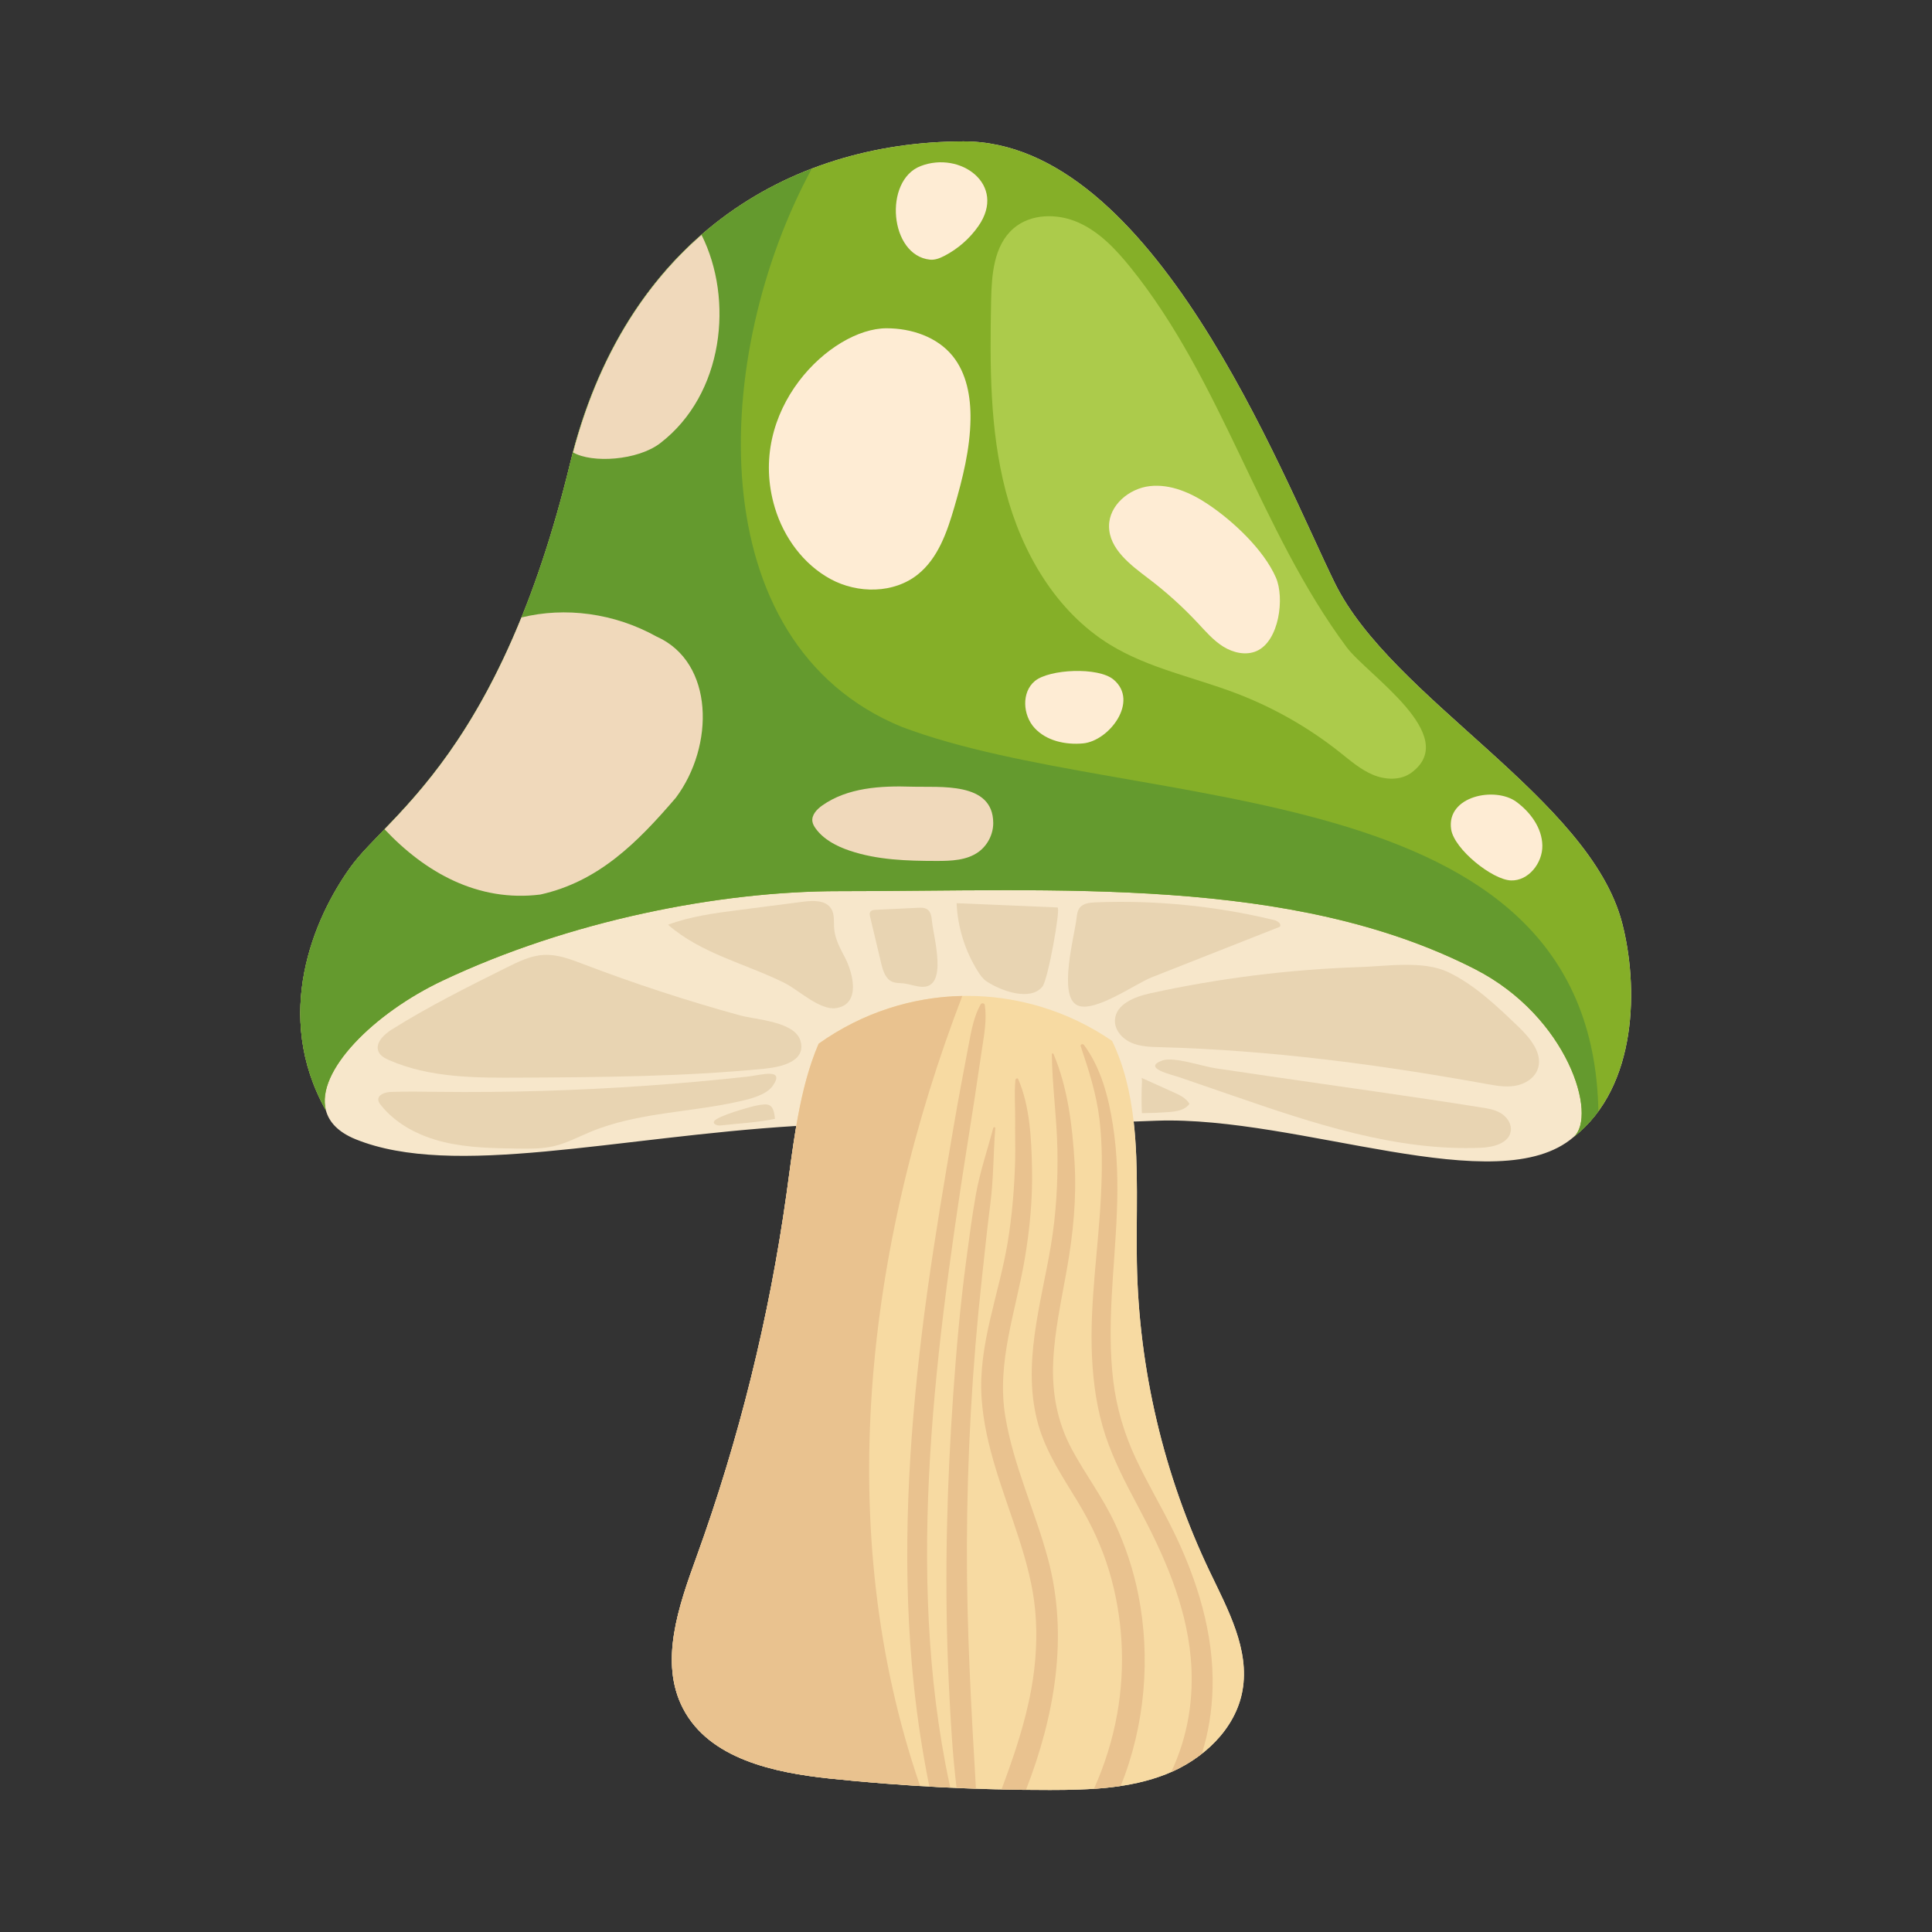 <svg xml:space="preserve" style="enable-background:new 0 0 2122 2122;" viewBox="0 0 2122 2122" y="0px" x="0px" xmlns:xlink="http://www.w3.org/1999/xlink" xmlns="http://www.w3.org/2000/svg" id="Capa_1" version="1.1">
<rect x="0" y="0" width="2122" height="2122" fill="#333333" stroke="none"/>
<g>
	<path d="M1781.701,1013.94c-35.671-137.588-253.102-246.146-315.68-373.766
		c-59.498-121.339-199.51-485.386-407.917-484.885C864.439,155.754,685.659,263.883,626.1,509.194
		c-77.094,317.529-200.035,386.237-240.959,442.971c-40.923,56.734-85.874,162.791-27.154,267.472l0,0
		c3.453,12.956,13.71,23.994,32.703,31.694c106.749,43.277,286.157-2.56,483.905-14.659c-4.284,25.193-7.392,50.709-10.819,75.192
		c-18.994,135.701-52.155,269.428-98.824,398.262c-19.578,54.049-41.249,115.578-14.651,166.541
		c28.803,55.187,99.641,70.344,161.553,76.838c80.152,8.406,160.747,12.589,241.339,12.525
		c43.254-0.034,87.567-1.496,127.779-17.433c40.212-15.937,76.094-49.195,83.705-91.775c8.052-45.051-15.884-88.776-35.65-130.053
		c-50.72-105.921-78.33-222.835-80.351-340.255c-0.875-50.759,2.188-104.241-3.532-154.653c8.516-0.325,17.032-0.651,25.542-0.945
		c156.32-5.421,374.919,89.475,457.727,17.89C1799.379,1193.246,1799.379,1082.126,1781.701,1013.94z" style="fill:#F7E7CB;"></path>
	<path d="M1781.701,1013.94c-35.671-137.588-253.102-246.146-315.68-373.766
		c-59.498-121.339-199.51-485.386-407.917-484.885C864.439,155.754,685.659,263.883,626.1,509.194
		c-77.094,317.529-200.035,386.237-240.959,442.971c-40.923,56.734-85.874,162.791-27.154,267.472
		c-11.396-42.76,52.22-106.663,128.162-142.562c138.899-65.661,303.139-98.33,435.876-98.276
		c238.925,0.1,496.425-17.469,698.048,85.648c101.984,52.158,135.025,161.288,108.339,184.358
		C1799.379,1193.246,1799.379,1082.126,1781.701,1013.94z" style="fill:#85AF28;"></path>
	<path d="M990.255,798.295c-223.299-91.946-209.156-409.12-98.684-612.981
		C768.422,232.554,667.892,337.059,626.1,509.194c-77.094,317.529-200.035,386.236-240.959,442.971
		c-40.924,56.734-85.875,162.791-27.154,267.472c-11.397-42.759,52.22-106.663,128.162-142.562
		c138.899-65.661,303.139-98.33,435.876-98.276c238.925,0.1,496.425-17.469,698.048,85.648
		c101.984,52.158,135.025,161.288,108.339,184.358c10.593-8.294,19.573-17.846,27.181-28.288
		C1748.494,843.13,1247.046,895.459,990.255,798.295z" style="fill:#649A2E;"></path>
	<path d="M725.092,486.805c70.071-53.717,80.946-158.102,45.445-228.793
		c-63.569,55.353-113.43,134.181-141.112,238.886C650.146,508.994,700.246,505.852,725.092,486.805z" style="fill:#F0D9BB;"></path>
	<path d="M593.481,982.512c63.767-14.17,106.278-56.682,148.79-106.279
		c42.511-56.682,42.511-148.791-21.256-177.132c-46.487-25.826-100.474-32.732-148.298-20.903
		c-51.863,127.847-109.936,190.697-150.34,232.595C467.029,958.32,525.084,991.062,593.481,982.512z" style="fill:#F0D9BB;"></path>
	<path d="M899.159,1146.324c-12.007,27.827-19.208,58.834-24.565,90.348
		c-4.284,25.193-7.392,50.709-10.819,75.192c-18.994,135.701-52.155,269.428-98.824,398.262
		c-19.578,54.049-41.249,115.578-14.651,166.541c28.803,55.187,99.641,70.344,161.553,76.838
		c80.152,8.406,160.747,12.589,241.339,12.525c43.254-0.034,87.567-1.496,127.779-17.433c40.212-15.937,76.094-49.195,83.705-91.775
		c8.052-45.051-15.884-88.776-35.65-130.053c-50.72-105.921-78.33-222.835-80.351-340.255
		c-0.875-50.759,2.188-104.241-3.532-154.653c-3.535-31.163-10.411-61.158-23.694-88.594
		C1125.545,1077.491,997.72,1076.196,899.159,1146.324z" style="fill:#F7DAA2;"></path>
	<path d="M1056.948,1093.901c-54.839,1.075-109.781,18.265-157.789,52.423
		c-21.606,50.072-27.67,110.431-35.384,165.54c-18.994,135.701-52.155,269.428-98.824,398.262
		c-19.578,54.049-41.249,115.578-14.651,166.541c28.803,55.187,99.641,70.344,161.553,76.838c32.834,3.443,65.753,5.995,98.705,8.02
		C913.805,1680.271,951.196,1369.129,1056.948,1093.901z" style="fill:#E9C28F;"></path>
	<path d="M1025.359,1848.278c-6.299-60.025-8.086-120.467-6.666-180.786
		c2.865-121.746,18.386-243.056,36.51-363.352c5.01-33.243,10.524-66.408,15.542-99.649c2.636-17.462,5.172-34.939,7.818-52.4
		c2.403-15.858,5.497-32.426,3.062-48.343c-0.334-2.182-3.576-2.326-4.553-0.595c-7.392,13.092-10.132,28.494-12.94,43.188
		c-2.886,15.106-5.719,30.221-8.554,45.336c-5.667,30.208-10.725,60.542-15.823,90.851c-10.117,60.143-19.755,120.439-27.121,180.99
		c-14.702,120.851-21.641,243.49-11.085,364.979c2.952,33.967,7.279,67.844,13.145,101.433c1.876,10.739,3.805,21.53,6.023,32.255
		c7.655,0.436,15.309,0.837,22.968,1.196c-1.834-8.743-3.681-17.487-5.341-26.267
		C1032.781,1907.697,1028.484,1878.054,1025.359,1848.278z" style="fill:#E9C28F;"></path>
	<path d="M1289.08,1682.257c-13.165-27.025-28.7-52.833-41.473-80.055
		c-12.856-27.398-21.409-56.367-24.969-86.45c-7.236-61.152,1.67-122.798,4.07-183.974c1.266-32.275,0.617-64.424-4.41-96.386
		c-4.817-30.634-13.03-62.471-31.759-87.707c-1.202-1.619-4.305-0.765-3.541,1.493c8.941,26.438,17.358,52.783,20.65,80.616
		c3.274,27.688,2.937,55.814,1.577,83.62c-2.882,58.917-12.539,117.359-9.86,176.509c1.333,29.434,5.564,59.024,14.88,87.049
		c9.106,27.392,22.613,53.024,36.138,78.429c27.613,51.87,52.024,105.995,57.437,165.254c4.001,43.786-3.057,86.921-21.487,125.656
		c11.945-5.247,23.379-12.026,33.701-20.116c7.381-23.248,11.136-47.766,11.78-71.7
		C1333.425,1794.53,1315.103,1735.674,1289.08,1682.257z" style="fill:#E9C28F;"></path>
	<path d="M1250.257,1751.425c-5.365-27.039-14.082-53.297-25.734-78.274
		c-13.259-28.421-32.22-53.465-47.08-80.98c-16.297-30.175-22.189-62.348-20.664-96.454c1.547-34.607,9.215-68.578,15.19-102.597
		c6.806-38.757,10.617-77.482,8.255-116.84c-2.404-40.059-7.446-81.387-23.068-118.611c-0.392-0.934-1.918-0.93-1.902,0.258
		c0.458,34.99,5.484,69.713,6.138,104.732c0.654,35.064-1.321,70.583-7.119,105.187c-10.828,64.617-32.445,132.09-13.73,197.385
		c8.866,30.937,27.063,57.521,43.531,84.75c14.365,23.753,26.032,48.62,34.05,75.23c15.26,50.642,18.21,105.121,8.938,157.184
		c-5.061,28.418-13.751,56.066-25.531,82.332c9.858-0.658,19.658-1.702,29.366-3.162
		C1257.649,1895.567,1264.006,1820.715,1250.257,1751.425z" style="fill:#E9C28F;"></path>
	<path d="M1151.155,1712.611c-14.119-52.806-38.135-102.904-47.025-157.105
		c-9.686-59.056,11.428-114.623,21.266-172.071c5.658-33.039,8.831-66.484,8.13-100.015c-0.672-32.204-2.252-68.175-15.149-98.135
		c-0.723-1.681-2.955-0.589-3.094,0.838c-1.463,14.953-0.07,30.109-0.297,45.14c-0.221,14.581,0.373,29.151-0.027,43.737
		c-0.818,29.858-3.298,59.93-8.16,89.407c-9.361,56.751-32.432,112.13-28.717,170.458c3.437,53.962,24.702,104.067,41.027,154.957
		c8.275,25.795,15.481,52.194,17.913,79.257c2.566,28.566,0.844,57.436-4.22,85.639c-6.845,38.127-19.315,74.544-32.788,110.654
		c8.975,0.201,17.952,0.238,26.928,0.334C1158.362,1884.842,1173.818,1797.377,1151.155,1712.611z" style="fill:#E9C28F;"></path>
	<path d="M1078.521,1403.352c3.012-27.448,5.844-54.901,9.329-82.295c3.475-27.31,3.151-54.588,5.315-81.951
		c0.1-1.261-1.857-1.479-2.175-0.294c-6.552,24.46-14.63,48.106-19.124,73.12c-4.265,23.741-7.319,47.779-10.53,71.68
		c-6.557,48.811-10.875,97.997-14.316,147.118c-6.882,98.227-9.579,196.962-5.852,295.389c1.047,27.636,2.497,55.256,4.352,82.849
		c1.236,18.374,2.997,36.525,5.073,54.683c7.101,0.312,14.205,0.579,21.309,0.825c-5.241-88.667-10.189-177.334-9.92-266.234
		C1062.281,1599.723,1067.775,1501.282,1078.521,1403.352z" style="fill:#E9C28F;"></path>
	<path d="M1262.972,1091.079c-17.018,3.739-37.671,12.042-38.397,29.45
		c-0.451,10.805,8.003,20.37,17.904,24.722c9.901,4.351,21.042,4.611,31.852,4.903c120.11,3.241,239.619,18.889,357.845,40.326
		c10.416,1.889,21.067,3.828,31.524,2.175c10.457-1.653,20.869-7.63,24.878-17.427c6.992-17.087-7.535-34.802-20.864-47.576
		c-23.081-22.121-47.937-46.055-77.17-59.94c-27.396-13.012-67.139-6.504-97.066-5.511
		C1415.977,1064.769,1338.709,1074.438,1262.972,1091.079z" style="fill:#E8D4B2;"></path>
	<path d="M640.826,1058.989c-14.037-5.355-28.546-10.969-43.549-10.175
		c-14.29,0.756-27.561,7.258-40.371,13.635c-42.958,21.38-85.998,42.806-126.63,68.331c-8.85,5.56-18.831,15.201-14.357,24.646
		c2.101,4.436,6.832,6.914,11.325,8.889c44.427,19.532,94.63,19.585,143.161,19.309c89.881-0.512,179.916-1.031,269.367-9.834
		c16.441-1.618,46.301-7.326,39.373-30.699c-6.301-21.257-48.798-23.019-66.41-27.856
		C754.572,1099.261,697.181,1080.486,640.826,1058.989z" style="fill:#E8D4B2;"></path>
	<path d="M1625.56,1216.151c7.844,1.156,15.914,2.391,22.729,6.442c6.815,4.052,12.144,11.665,11.072,19.521
		c-1.839,13.481-18.941,17.938-32.534,18.515c-93.774,3.976-185.102-27.001-273.841-57.578
		c-19.093-6.579-38.185-13.161-57.279-19.737c-9.368-3.226-41.843-10.261-18.968-18.582c12.235-4.45,44.466,6.55,57.896,8.53
		c19.395,2.86,38.79,5.719,58.185,8.578C1470.38,1193.274,1548.147,1203.765,1625.56,1216.151z" style="fill:#E8D4B2;"></path>
	<path d="M481.501,1199.23c-17.406-0.196-34.821-0.552-52.216,0.106c-6.136,0.232-14.295,2.745-13.763,8.863
		c0.183,2.101,1.484,3.92,2.795,5.573c16.915,21.336,42.663,34.235,69.135,40.598c26.473,6.363,53.962,6.785,81.186,7.176
		c13.259,0.19,26.673,0.365,39.589-2.639c14.315-3.329,27.419-10.417,41.006-16.021c51.663-21.308,109.433-20.895,163.896-33.417
		c11.106-2.554,28.434-6.769,35.502-16.724c14.465-20.374-13.493-11.814-27.194-10.3c-37.151,4.108-74.388,7.456-111.674,10.07
		C633.808,1197.84,557.637,1200.083,481.501,1199.23z" style="fill:#E8D4B2;"></path>
	<path d="M1253.994,1183.96c11.76,5.294,23.52,10.588,35.28,15.882c6.574,2.959,13.574,6.294,17.138,12.56
		c-4.936,6.988-14.542,8.45-23.075,9.069c-9.71,0.705-19.443,1.097-29.178,1.175c-0.52-11.774-0.475-23.572,0.137-35.34" style="fill:#E8D4B2;"></path>
	<path d="M784.309,1231.586c-1.655,3.017,3.508,4.95,6.928,4.563c19.781-2.244,40.528-3.19,59.925-7.253
		c-1.571-17.273-6.874-17.372-21.024-14.467C823.272,1215.839,787.439,1225.886,784.309,1231.586z" style="fill:#E8D4B2;"></path>
	<path d="M1264.568,1073.594c47.02-18.544,94.04-37.087,141.06-55.632c2.399-2.982-2.328-6.492-6.048-7.391
		c-64.161-15.514-130.479-22.083-196.437-19.457c-6.275,0.25-13.359,0.981-17.233,5.924c-2.515,3.21-3.057,7.494-3.508,11.548
		c-2.086,18.751-20.69,85.785,1.063,95.658C1202.095,1112.699,1247.494,1080.328,1264.568,1073.594z" style="fill:#E8D4B2;"></path>
	<path d="M733.735,1015.675c24.84-9.294,51.416-12.755,77.719-16.15c23.642-3.052,47.283-6.105,70.925-9.156
		c11.004-1.421,24.525-1.749,30.503,7.597c4.088,6.388,2.703,14.653,3.343,22.21c0.97,11.447,6.81,21.811,12.075,32.022
		c8.468,16.423,17.49,50.563-9.685,55.002c-18.035,2.947-41.69-20.024-56.868-27.566
		C819.122,1058.454,770.357,1047.612,733.735,1015.675z" style="fill:#E8D4B2;"></path>
	<path d="M1161.55,996.714c-36.96-1.568-73.92-3.136-110.881-4.704c1.169,26.417,9.302,52.495,23.358,74.892
		c2.609,4.157,5.518,8.29,9.605,11.008c15.585,10.364,48.301,22.323,61.444,5.514
		C1151.13,1075.683,1165.251,996.871,1161.55,996.714z" style="fill:#E8D4B2;"></path>
	<path d="M1023.602,1011.602c-0.43-4.753-1.216-10.142-5.16-12.829c-2.886-1.966-6.652-1.874-10.14-1.708
		c-15.5,0.738-31,1.476-46.5,2.214c-2.215,0.106-4.78,0.404-5.964,2.28c-0.982,1.556-0.59,3.575-0.164,5.365
		c4.061,17.07,8.124,34.138,12.185,51.207c1.901,7.991,4.707,17.094,12.296,20.239c3.722,1.542,7.903,1.285,11.911,1.698
		c6.886,0.71,13.476,3.456,20.389,3.792C1041.89,1085.29,1025.168,1028.914,1023.602,1011.602z" style="fill:#E8D4B2;"></path>
	<path d="M1479.042,710.817c-95.716-128.845-136.765-292.821-237.759-417.574
		c-15.856-19.587-33.766-38.556-56.783-48.818c-23.016-10.262-52.247-10.022-71.319,6.45
		c-21.751,18.786-24.066,51.114-24.614,79.849c-1.336,69.875-1.63,140.728,15.962,208.365
		c17.594,67.638,55.295,132.726,114.924,169.179c42.128,25.754,91.786,35.539,137.943,53.077
		c41.082,15.609,79.738,37.584,114.165,64.9c11.567,9.177,22.895,19.098,36.523,24.78c13.625,5.68,30.403,6.366,42.255-2.434
		C1605.1,807.93,1501.58,741.155,1479.042,710.817z" style="fill:#ACCB4B;"></path>
	<path d="M851.092,557.756c9.785,32.468,31.365,62.117,61.176,78.279
		c29.811,16.161,69.394,16.082,95.855-5.125c22.247-17.832,32.126-46.594,40.086-73.972c9.154-31.486,17.253-63.661,17.727-96.446
		c0.356-24.562-4.148-50.392-19.611-69.479c-17.085-21.089-45.415-30.448-72.557-30.451
		C912.443,360.556,818.781,450.542,851.092,557.756z" style="fill:#FEECD4;"></path>
	<path d="M1327.13,554.053c-19.028-12.777-41.47-22.681-64.249-20.129
		c-22.778,2.551-44.828,21.082-44.781,44.002c0.052,25.113,23.704,42.63,43.711,57.808c19.253,14.606,37.258,30.857,53.753,48.518
		c8.723,9.338,17.188,19.209,28.035,25.964c10.847,6.754,24.803,9.98,36.518,4.877c24.946-10.868,31.01-58.574,21.226-80.832
		C1387.86,603.59,1354.342,572.326,1327.13,554.053z" style="fill:#FEECD4;"></path>
	<path d="M1021.489,285.194c5.443,0.561,10.785-1.6,15.65-4.102c14.944-7.687,27.96-19.084,37.552-32.881
		c31.479-45.278-19.822-82.925-63.753-65.71C970.33,198.415,976.873,280.592,1021.489,285.194z" style="fill:#FEECD4;"></path>
	<path d="M1136.638,747.995c-14.838,12.279-13.35,37.456-0.298,51.62
		c13.053,14.163,33.955,18.647,53.137,16.901c28.754-2.617,62.032-46.352,33.55-70.128
		C1206.143,732.291,1152.461,734.902,1136.638,747.995z" style="fill:#FEECD4;"></path>
	<path d="M1659.545,967.021c19.249,0.664,34.845-19.157,34.482-38.414
		c-0.363-19.257-13.024-36.484-28.53-47.908c-23.245-17.127-77.163-6.498-71.639,30.19
		C1597.133,932.639,1639.02,966.314,1659.545,967.021z" style="fill:#FEECD4;"></path>
	<path d="M1001.157,864.038c-33.997-1.095-70.271,1.021-98.054,20.645
		c-5.933,4.191-11.871,10.427-10.801,17.612c0.427,2.863,1.95,5.443,3.656,7.781c8.844,12.121,22.9,19.37,37.109,24.188
		c30.542,10.356,63.382,11.319,95.632,11.347c15.932,0.013,33.001-0.53,45.938-9.829c10.085-7.248,16.345-19.538,16.278-31.957
		C1090.669,858.146,1032.266,865.04,1001.157,864.038z" style="fill:#F0D9BB;"></path>
</g>
</svg>
